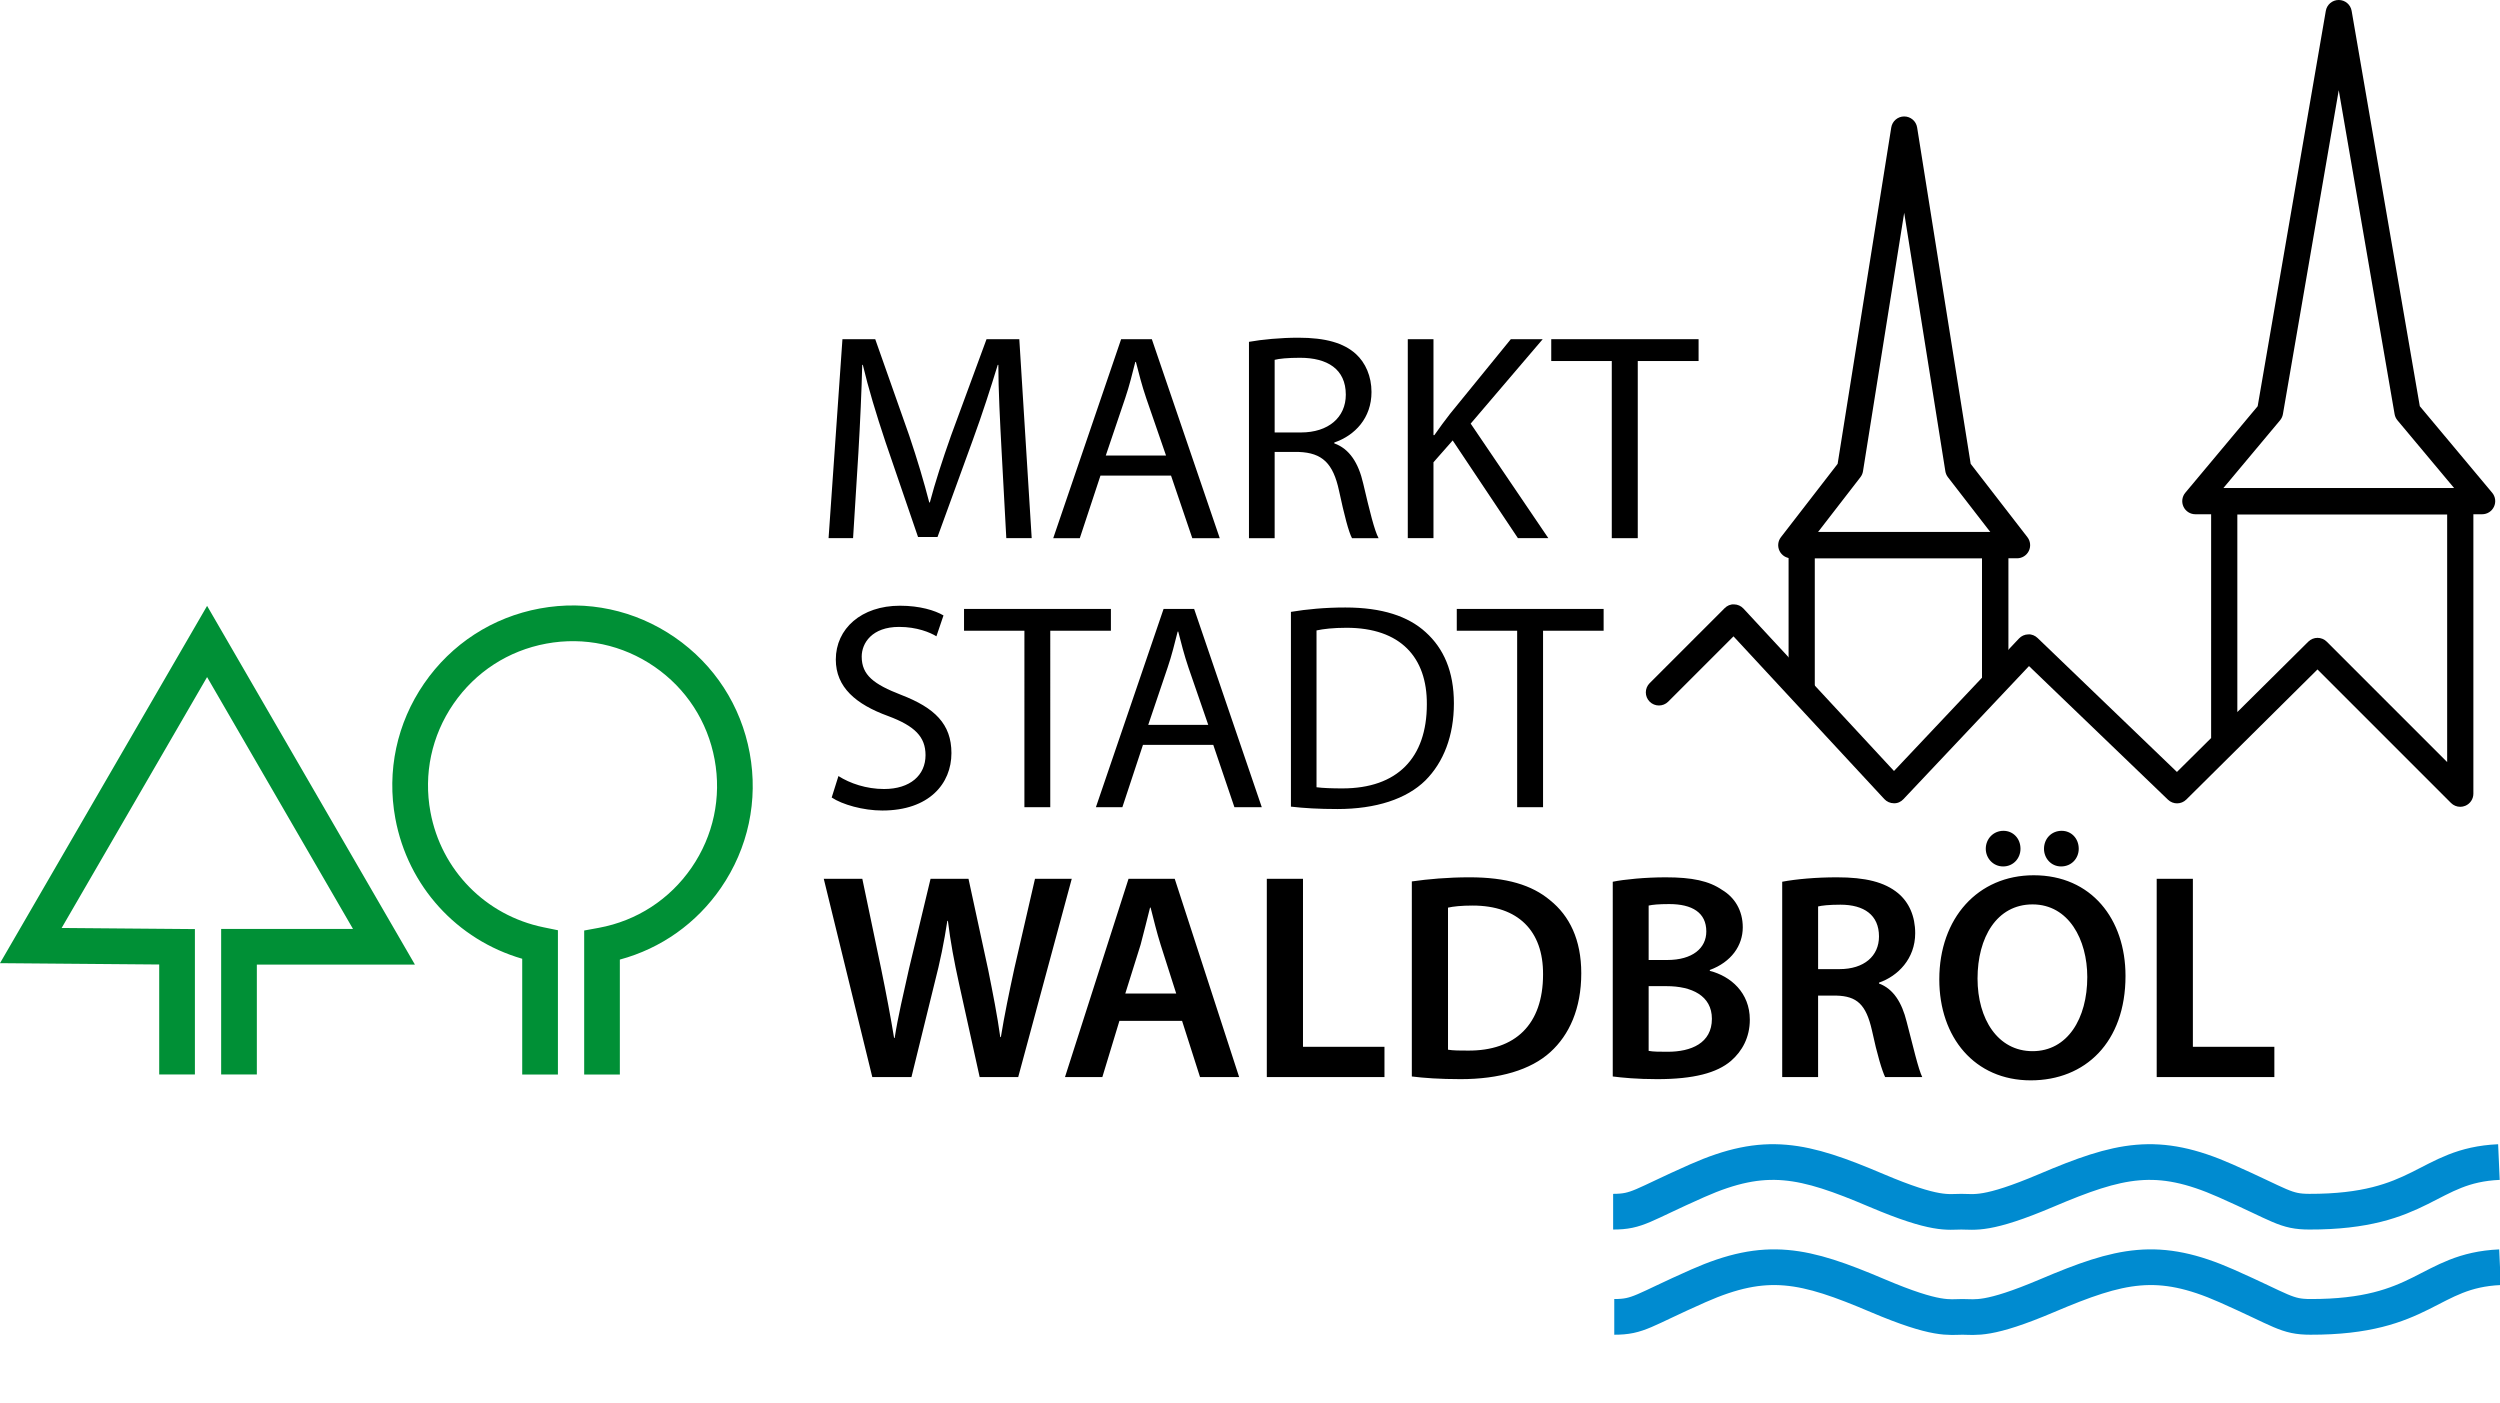 <?xml version="1.0" encoding="UTF-8"?> <!-- Generator: Adobe Illustrator 14.0.0, SVG Export Plug-In . SVG Version: 6.00 Build 43363) --> <svg xmlns="http://www.w3.org/2000/svg" xmlns:xlink="http://www.w3.org/1999/xlink" version="1.1" id="Ebene_1" x="0px" y="0px" width="202.722px" height="113.751px" viewBox="0 0 202.722 113.751" xml:space="preserve"> <g> <path fill="#009036" d="M50.266,87.134h-2.895v-11.68l1.185-0.218c3.077-0.567,5.748-2.301,7.522-4.879 c1.774-2.579,2.438-5.693,1.87-8.77c-0.567-3.078-2.299-5.751-4.878-7.526c-2.579-1.774-5.693-2.442-8.771-1.871 c-3.078,0.567-5.75,2.301-7.524,4.879c-1.774,2.579-2.439,5.694-1.871,8.772c0.871,4.719,4.474,8.391,9.18,9.354l1.157,0.237v11.7 h-2.895v-9.387c-5.295-1.534-9.275-5.889-10.289-11.38c-0.708-3.839,0.12-7.724,2.333-10.938c2.213-3.216,5.545-5.377,9.383-6.085 c3.837-0.708,7.722,0.12,10.937,2.334c3.216,2.214,5.376,5.547,6.083,9.385c0.708,3.837-0.12,7.721-2.333,10.936 c-1.981,2.88-4.861,4.914-8.197,5.815V87.134L50.266,87.134z M20.828,87.128h-2.895V75.327h10.692L16.792,54.903L4.999,75.248 l10.805,0.091v11.787H12.91V78.21L0,78.102L16.793,49.13l16.854,29.091h-12.82V87.128L20.828,87.128z"></path> <path fill-rule="evenodd" clip-rule="evenodd" d="M67.441,64.669c0.861,0.574,2.554,1.055,4.104,1.055 c3.792,0,5.606-2.174,5.606-4.656c0-2.361-1.359-3.674-4.081-4.723c-2.216-0.859-3.195-1.6-3.195-3.101 c0-1.097,0.834-2.409,3.029-2.409c1.455-0.001,2.528,0.453,3.029,0.762l0.574-1.692c-0.695-0.407-1.911-0.788-3.532-0.788 c-3.126,0-5.2,1.86-5.2,4.365c0,2.244,1.622,3.627,4.244,4.582c2.173,0.809,3.032,1.691,3.032,3.172 c0,1.623-1.24,2.744-3.364,2.744c-1.431,0-2.767-0.455-3.698-1.051L67.441,64.669L67.441,64.669z M83.067,65.456h2.098V51.144 h4.917V49.38h-11.91v1.764h4.896V65.456L83.067,65.456z M98.382,60.399l1.716,5.057h2.219L96.832,49.38h-2.48l-5.487,16.076h2.146 l1.671-5.057H98.382L98.382,60.399z M93.109,58.778l1.573-4.652c0.336-0.979,0.575-1.979,0.813-2.911h0.047 c0.239,0.932,0.479,1.887,0.835,2.934l1.598,4.629H93.109L93.109,58.778z M104.679,65.409c1.053,0.123,2.266,0.195,3.77,0.195 c3.125,0,5.605-0.814,7.133-2.318c1.479-1.48,2.313-3.627,2.313-6.248c0-2.604-0.834-4.462-2.289-5.774 c-1.408-1.289-3.531-2.003-6.512-2.003c-1.646-0.001-3.15,0.143-4.414,0.355V65.409L104.679,65.409z M106.755,51.121 c0.549-0.12,1.359-0.215,2.434-0.215c4.387,0,6.535,2.41,6.512,6.203c0,4.34-2.385,6.822-6.846,6.822 c-0.813,0-1.574-0.025-2.1-0.094V51.121L106.755,51.121z M123.024,65.456h2.1V51.144h4.912V49.38h-11.908v1.764h4.896V65.456 L123.024,65.456z M73.908,87.339l1.86-7.563c0.476-1.838,0.788-3.387,1.05-5.104h0.047c0.215,1.74,0.501,3.266,0.905,5.104 l1.67,7.563h3.125l4.342-16.078h-2.981l-1.67,7.252c-0.429,1.979-0.81,3.816-1.096,5.58h-0.05c-0.239-1.74-0.595-3.529-0.977-5.439 l-1.599-7.393h-3.077l-1.743,7.275c-0.452,2.027-0.906,3.934-1.167,5.627H72.5c-0.262-1.598-0.645-3.648-1.049-5.604l-1.527-7.299 h-3.126l3.936,16.078H73.908L73.908,87.339z M95.853,82.782l1.456,4.557h3.172l-5.224-16.078h-3.746l-5.153,16.078h3.029 l1.384-4.557H95.853L95.853,82.782z M91.249,80.563l1.241-3.959c0.262-0.957,0.525-2.078,0.765-3.006h0.047 c0.238,0.928,0.501,2.025,0.812,3.006l1.263,3.959H91.249L91.249,80.563z M102.724,87.339h9.541v-2.457h-6.607V71.261h-2.934 V87.339L102.724,87.339z M114.483,87.29c0.979,0.123,2.266,0.217,3.959,0.217c3.127,0,5.68-0.74,7.277-2.197 c1.525-1.385,2.504-3.506,2.504-6.393c0-2.719-0.953-4.652-2.529-5.916c-1.477-1.24-3.529-1.861-6.535-1.861 c-1.742,0-3.363,0.145-4.676,0.334V87.29L114.483,87.29z M117.417,73.599c0.43-0.096,1.072-0.168,2.004-0.168 c3.676,0,5.727,2.049,5.703,5.582c0,4.078-2.266,6.201-6.084,6.178c-0.598,0-1.217,0-1.623-0.072V73.599L117.417,73.599z M130.776,87.29c0.764,0.098,1.98,0.217,3.602,0.217c2.959,0,4.842-0.502,5.988-1.482c0.906-0.787,1.525-1.906,1.525-3.34 c0-2.193-1.551-3.529-3.244-3.957v-0.074c1.744-0.643,2.672-1.979,2.672-3.457c0-1.385-0.668-2.434-1.67-3.031 c-1.074-0.738-2.432-1.025-4.58-1.025c-1.668,0-3.363,0.168-4.293,0.359V87.29L130.776,87.29z M133.687,73.431 c0.309-0.07,0.811-0.121,1.67-0.121c1.861,0,3.006,0.693,3.006,2.221c0,1.357-1.121,2.314-3.172,2.314h-1.504V73.431 L133.687,73.431z M133.687,79.966h1.455c2.027,0,3.674,0.766,3.674,2.648c0,1.98-1.695,2.672-3.578,2.672 c-0.668,0-1.168,0-1.551-0.072V79.966L133.687,79.966z M144.517,87.339h2.91v-6.607h1.479c1.67,0.045,2.41,0.715,2.887,2.814 c0.428,2.002,0.834,3.314,1.072,3.793h3.008c-0.311-0.621-0.742-2.482-1.264-4.486c-0.383-1.551-1.074-2.67-2.244-3.102v-0.07 c1.525-0.525,2.936-1.932,2.936-4.008c0-1.385-0.502-2.504-1.387-3.244c-1.096-0.906-2.646-1.289-4.961-1.289 c-1.693,0-3.314,0.145-4.436,0.359V87.339L144.517,87.339z M147.427,73.503c0.287-0.072,0.883-0.143,1.813-0.143 c1.908,0,3.125,0.832,3.125,2.576c0,1.596-1.217,2.648-3.197,2.648h-1.74V73.503L147.427,73.503z M164.911,70.974 c-4.531,0-7.656,3.482-7.656,8.445c0,4.699,2.861,8.186,7.418,8.186c4.414-0.002,7.682-3.082,7.682-8.473 C172.354,74.526,169.587,70.974,164.911,70.974L164.911,70.974z M164.817,73.337c2.934,0,4.438,2.861,4.438,5.891 c0,3.363-1.6,6.01-4.438,6.01c-2.814,0-4.461-2.6-4.461-5.891C160.356,76.03,161.907,73.337,164.817,73.337L164.817,73.337z M162.431,70.259c0.834,0,1.408-0.668,1.408-1.432c0.002-0.836-0.598-1.457-1.383-1.457c-0.811,0-1.432,0.645-1.432,1.457 C161.024,69.591,161.62,70.259,162.431,70.259L162.431,70.259z M167.13,70.259c0.859,0,1.432-0.668,1.432-1.432 c0-0.836-0.596-1.457-1.383-1.457c-0.836,0-1.434,0.645-1.434,1.457C165.745,69.591,166.319,70.259,167.13,70.259L167.13,70.259z M174.884,87.339h9.541v-2.457h-6.607V71.261h-2.934V87.339L174.884,87.339z"></path> <path d="M199.499,65.423c-0.276,0-0.548-0.108-0.751-0.312l-10.826-10.827l-10.638,10.551c-0.41,0.406-1.068,0.412-1.484,0.012 l-11.271-10.836l-10.181,10.791c-0.201,0.215-0.466,0.344-0.777,0.334c-0.294-0.002-0.574-0.125-0.774-0.341l-12.229-13.194 l-5.296,5.296c-0.414,0.414-1.088,0.414-1.502,0c-0.415-0.415-0.415-1.087,0-1.502l6.076-6.076c0.204-0.204,0.473-0.33,0.771-0.311 c0.288,0.006,0.563,0.128,0.759,0.34l12.206,13.171l10.137-10.745c0.194-0.206,0.463-0.326,0.746-0.333 c0.284-0.022,0.559,0.1,0.763,0.296l11.297,10.86l2.773-2.751V40.647c0-0.586,0.476-1.062,1.063-1.062h19.139 c0.587,0,1.063,0.476,1.063,1.062V64.36c0,0.43-0.259,0.816-0.656,0.981C199.774,65.396,199.636,65.423,199.499,65.423 L199.499,65.423z M187.925,51.723c0.271,0,0.544,0.104,0.751,0.311l9.761,9.762V41.709h-17.014v16.03l5.754-5.708 C187.384,51.826,187.654,51.723,187.925,51.723L187.925,51.723z"></path> <path d="M146.097,56.741c-0.587,0-1.063-0.476-1.063-1.063V44.194c0-0.586,0.476-1.062,1.063-1.062h15.686 c0.587,0,1.063,0.476,1.063,1.062v10.432c0,0.587-0.476,1.063-1.063,1.063s-1.063-0.476-1.063-1.063v-9.37h-13.561v10.423 C147.159,56.266,146.684,56.741,146.097,56.741L146.097,56.741z"></path> <path d="M161.782,56.274c-0.587,0-1.063-0.476-1.063-1.063V45.27h-15.465c-0.405,0-0.774-0.23-0.953-0.594 c-0.179-0.363-0.135-0.797,0.113-1.117l4.598-5.947l4.348-27.274c0.082-0.516,0.527-0.895,1.049-0.895l0,0 c0.522,0,0.967,0.379,1.049,0.895l4.342,27.274l4.6,5.947c0.248,0.321,0.292,0.754,0.113,1.118 c-0.178,0.364-0.548,0.594-0.953,0.594h-0.715v9.942C162.845,55.799,162.369,56.274,161.782,56.274L161.782,56.274z M147.418,43.146h13.978l-3.441-4.45c-0.109-0.141-0.181-0.307-0.209-0.483l-3.337-20.958l-3.341,20.958 c-0.028,0.176-0.1,0.342-0.209,0.482L147.418,43.146L147.418,43.146z M201.274,41.7h-23.256c-0.412,0-0.787-0.239-0.962-0.612 s-0.117-0.815,0.147-1.131l5.869-7.018l5.525-32.058c0.088-0.51,0.53-0.882,1.047-0.882s0.959,0.372,1.047,0.881l5.527,32.058 l5.869,7.018c0.265,0.316,0.322,0.757,0.147,1.131S201.687,41.7,201.274,41.7L201.274,41.7z M180.291,39.576h18.711l-4.595-5.494 c-0.12-0.144-0.2-0.316-0.232-0.5l-4.529-26.269l-4.527,26.268c-0.032,0.185-0.112,0.357-0.232,0.501L180.291,39.576 L180.291,39.576z"></path> <path fill="none" stroke="#008BD0" stroke-width="2.894" stroke-miterlimit="22.926" d="M159.14,106.784 c-1.1,0-2.063,0.326-6.883-1.721c-5.951-2.531-9-3.244-14.547-0.791c-4.525,2.002-4.828,2.512-6.811,2.512 M159.124,106.784 c1.1,0,2.063,0.326,6.881-1.721c5.955-2.531,9.002-3.244,14.549-0.791c4.525,2.002,4.828,2.512,6.813,2.512 M187.337,106.784 c9.24,0.02,9.545-3.766,15.385-4.027 M159.05,98.255c-1.1,0-2.063,0.328-6.883-1.719c-5.951-2.531-9.002-3.246-14.547-0.791 c-4.525,2.002-4.83,2.51-6.813,2.51 M159.034,98.255c1.1,0,2.063,0.328,6.883-1.719c5.953-2.531,9-3.246,14.547-0.791 c4.523,2.002,4.828,2.51,6.813,2.51 M187.247,98.255c9.238,0.021,9.545-3.766,15.387-4.025"></path> </g> <g> <path d="M81.217,36.553c-0.12-2.25-0.263-4.979-0.263-6.966h-0.048c-0.575,1.868-1.221,3.902-2.035,6.128l-2.849,7.829h-1.58 l-2.633-7.686c-0.766-2.298-1.389-4.356-1.844-6.272h-0.048c-0.048,2.011-0.167,4.692-0.311,7.134l-0.431,6.919h-1.987 l1.125-16.136h2.658l2.753,7.805c0.67,1.986,1.197,3.759,1.628,5.435H75.4c0.431-1.628,1.005-3.4,1.724-5.435l2.873-7.805h2.657 l1.005,16.136h-2.059L81.217,36.553z"></path> <path d="M89.236,38.564L87.56,43.64h-2.155l5.506-16.136h2.49l5.506,16.136h-2.226l-1.724-5.075H89.236z M94.551,36.937 l-1.604-4.645c-0.359-1.054-0.599-2.011-0.838-2.945h-0.048c-0.239,0.934-0.479,1.939-0.814,2.921l-1.58,4.669H94.551z"></path> <path d="M101.277,27.719c1.053-0.191,2.585-0.335,3.998-0.335c2.227,0,3.687,0.431,4.668,1.316c0.79,0.718,1.27,1.82,1.27,3.089 c0,2.106-1.341,3.52-3.017,4.094v0.071c1.221,0.432,1.963,1.581,2.346,3.257c0.527,2.25,0.91,3.807,1.245,4.429h-2.154 c-0.264-0.479-0.623-1.844-1.054-3.854c-0.479-2.227-1.364-3.064-3.256-3.137h-1.963v6.991h-2.083V27.719z M103.36,35.068h2.13 c2.227,0,3.64-1.221,3.64-3.064c0-2.083-1.509-2.992-3.711-2.992c-1.006,0-1.7,0.072-2.059,0.167V35.068z"></path> <path d="M114.156,27.503h2.083v7.781h0.072c0.431-0.622,0.861-1.197,1.269-1.724l4.932-6.057h2.586l-5.842,6.847l6.297,9.289 h-2.466l-5.291-7.925l-1.557,1.771v6.153h-2.083V27.503z"></path> <path d="M130.697,29.275h-4.908v-1.771h11.947v1.771h-4.932V43.64h-2.107V29.275z"></path> </g> </svg> 